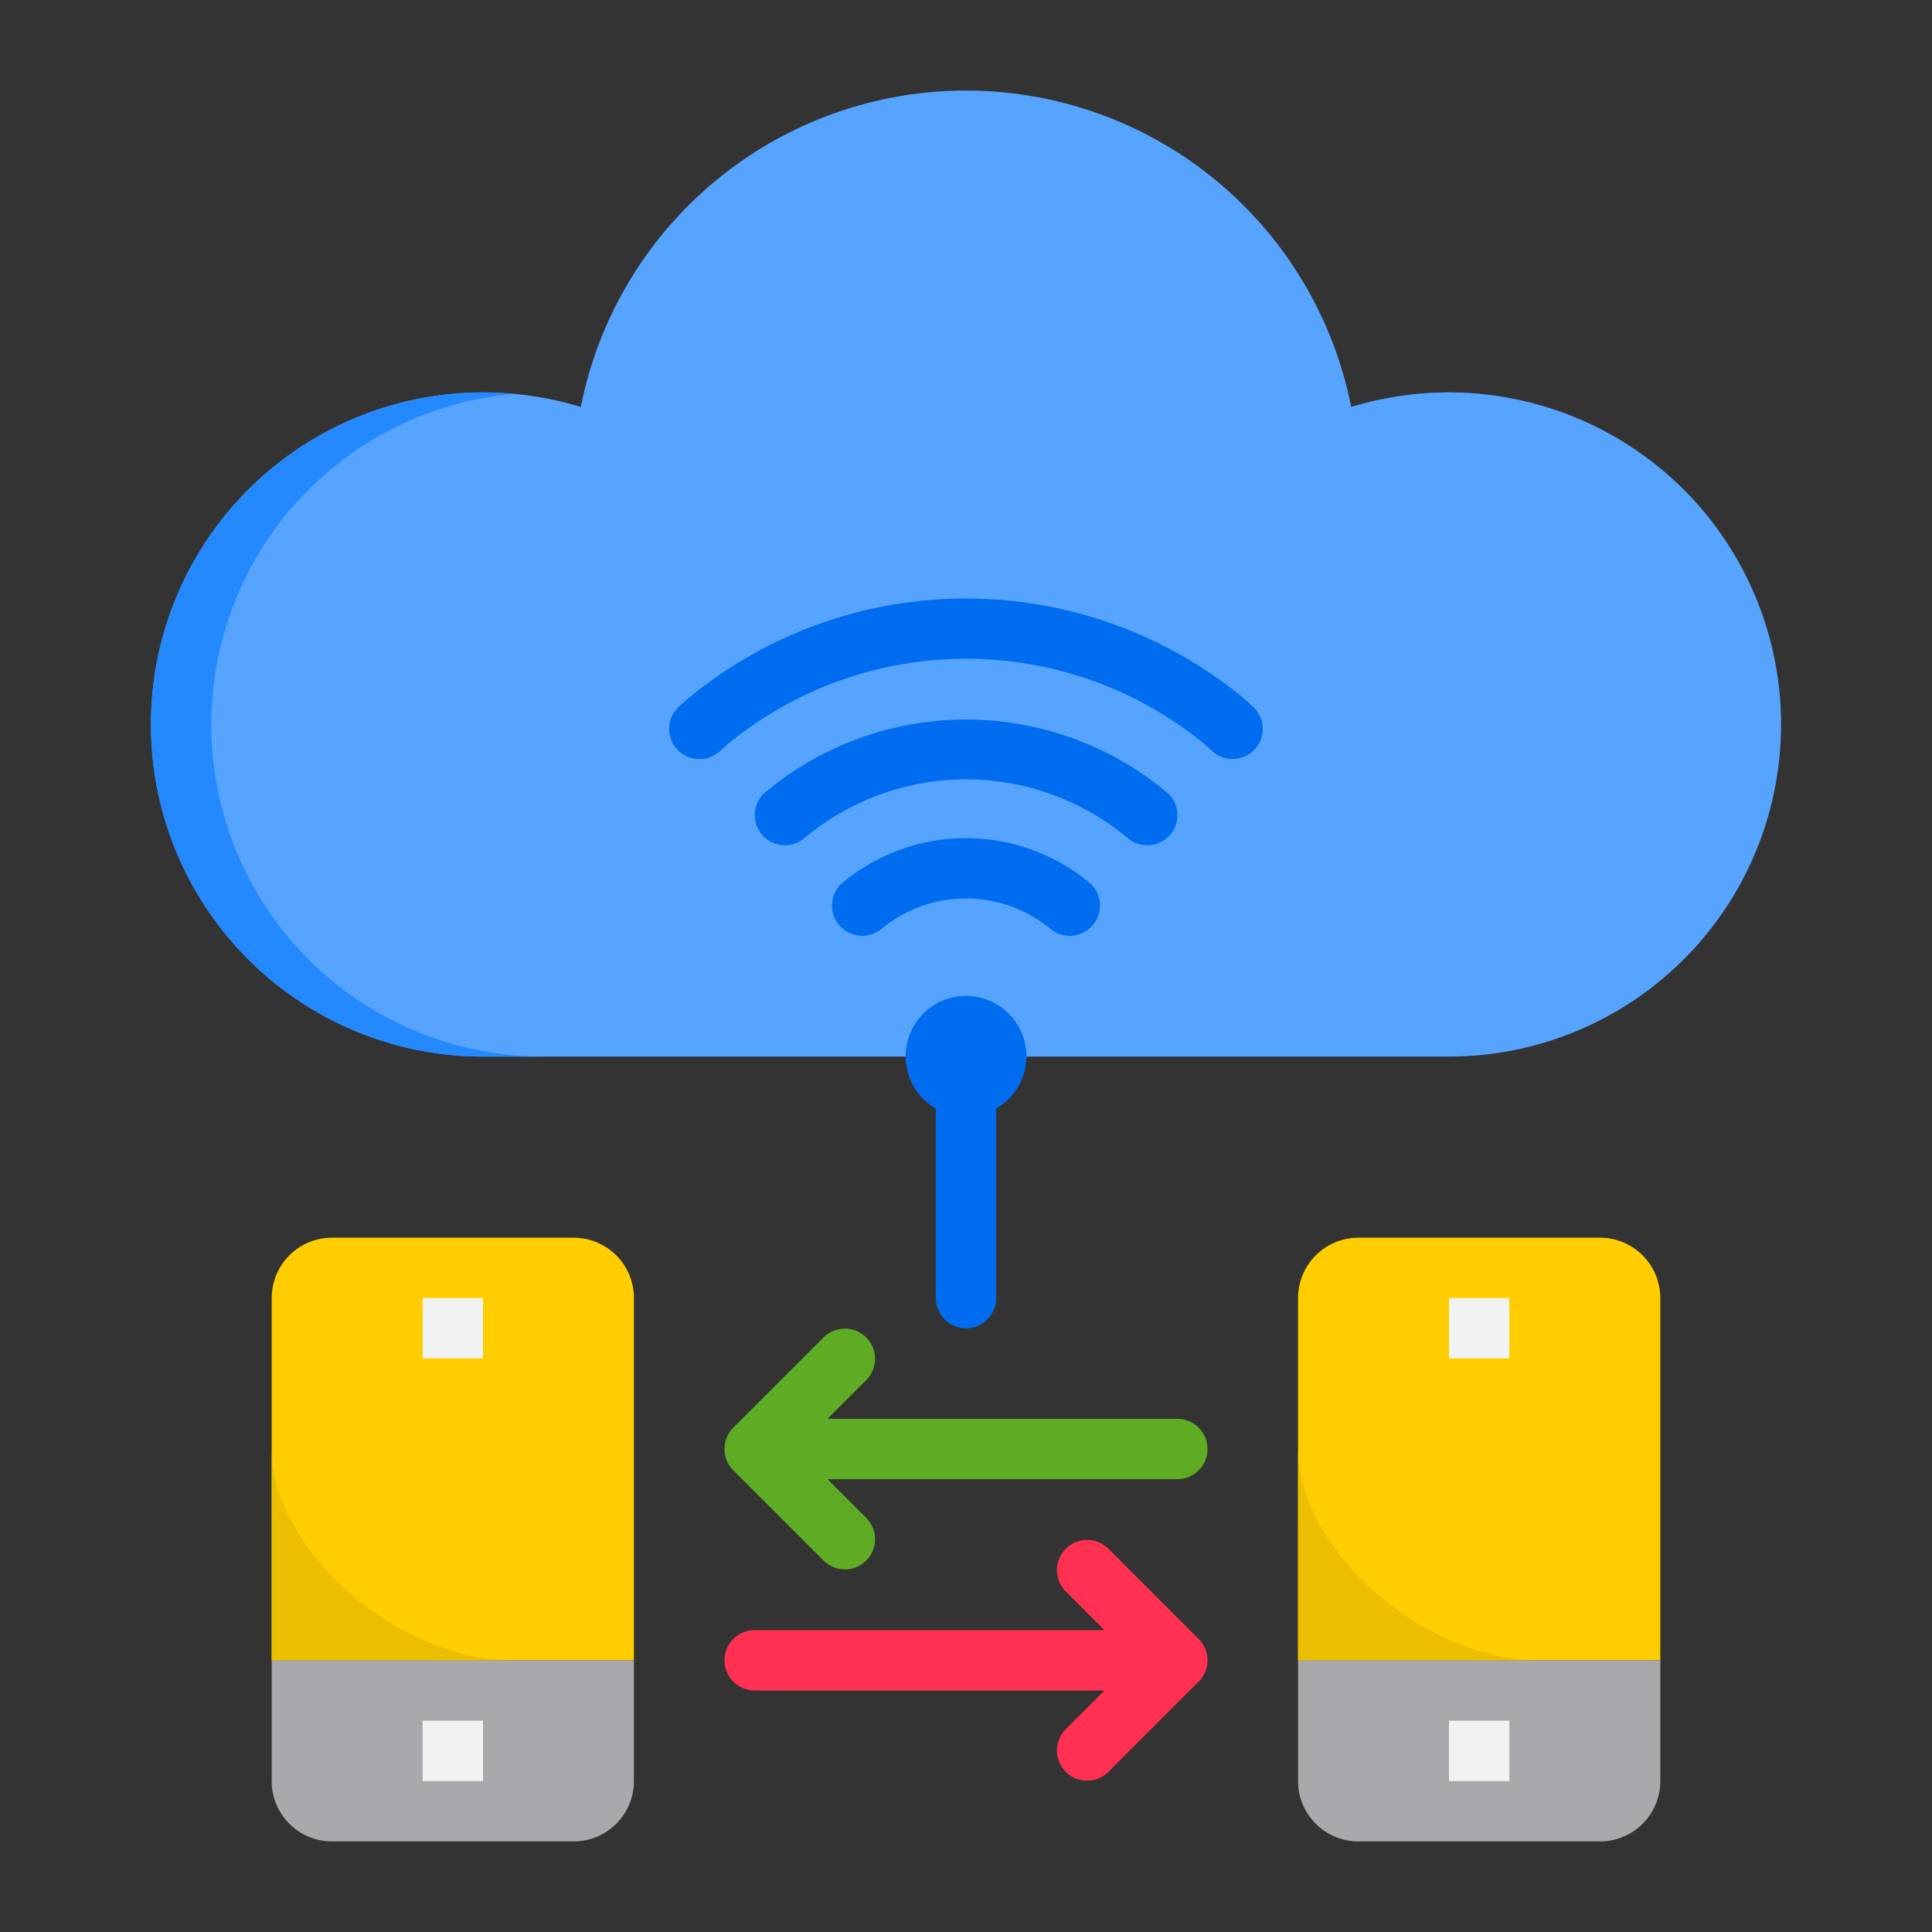 <svg height="512" viewBox="0 0 64 64" width="512" xmlns="http://www.w3.org/2000/svg"><rect x="0" y="0" width="64" height="64" fill="#333333" stroke="none"/><g id="Cloud_conecting" data-name="Cloud conecting"><path d="m26 35h-10a11 11 0 0 1 0-22 11.137 11.137 0 0 1 3.24.48 13.008 13.008 0 0 1 25.52 0 11.137 11.137 0 0 1 3.24-.48 11 11 0 0 1 0 22z" fill="#57a4ff"/><path d="m46.76 13.48a11.123 11.123 0 0 1 2.234-.43c-.328-.029-.658-.05-.994-.05a11.116 11.116 0 0 0 -1.336.087c.036.132.07.26.096.393z" fill="#57a4ff"/><path d="m7 24a10.99 10.99 0 0 1 10.006-10.95c-.332-.03-.666-.05-1.006-.05a11 11 0 0 0 0 22h2a10.994 10.994 0 0 1 -11-11z" fill="#2488ff"/><path d="m19 41h-8a2 2 0 0 0 -2 2v12h12v-12a2 2 0 0 0 -2-2z" fill="#ffcd00"/><path d="m9 55v4a2 2 0 0 0 2 2h8a2 2 0 0 0 2-2v-4z" fill="#a7a9ac"/><path d="m53 41h-8a2 2 0 0 0 -2 2v12h12v-12a2 2 0 0 0 -2-2z" fill="#ffcd00"/><path d="m43 55v4a2 2 0 0 0 2 2h8a2 2 0 0 0 2-2v-4z" fill="#a7a9ac"/><path d="m34 35a2 2 0 1 0 -3 1.723v6.277a1 1 0 0 0 2 0v-6.277a1.994 1.994 0 0 0 1-1.723z" fill="#006df0"/><path d="m9 48v7h8c-3.869 0-8-3.684-8-7z" fill="#ebbf00"/><path d="m43 48v7h8c-3.869 0-8-3.684-8-7z" fill="#ebbf00"/><path d="m14 43h2v2h-2z" fill="#f1f2f2"/><path d="m48 43h2v2h-2z" fill="#f1f2f2"/><g fill="#006df0"><path d="m23.172 25.146a1 1 0 0 1 -.672-1.746l.27-.244a14.456 14.456 0 0 1 18.43-.025l.3.27a1 1 0 0 1 -1.34 1.486l-.268-.242a12.435 12.435 0 0 0 -15.81.027l-.236.215a1 1 0 0 1 -.674.259z"/><path d="m35.437 31a1 1 0 0 1 -.637-.229 4.4 4.4 0 0 0 -5.6 0 1 1 0 0 1 -1.275-1.542 6.4 6.4 0 0 1 8.15 0 1 1 0 0 1 -.638 1.771z"/><path d="m38.707 26.293a10.377 10.377 0 0 0 -13.412 0 1 1 0 0 0 1.349 1.474 8.343 8.343 0 0 1 10.716 0 1 1 0 0 0 1.349-1.474z"/></g><path d="m39 47h-11.586l1.293-1.293a1 1 0 0 0 -1.414-1.414l-3 3a1 1 0 0 0 0 1.414l3 3a1 1 0 0 0 1.414-1.414l-1.293-1.293h11.586a1 1 0 0 0 0-2z" fill="#5eac24"/><path d="m25 54h11.586l-1.293-1.293a1 1 0 0 1 1.414-1.414l3 3a1 1 0 0 1 0 1.414l-3 3a1 1 0 0 1 -1.414-1.414l1.293-1.293h-11.586a1 1 0 0 1 0-2z" fill="#ff3051"/><path d="m14 57h2v2h-2z" fill="#f1f2f2"/><path d="m48 57h2v2h-2z" fill="#f1f2f2"/></g></svg>
